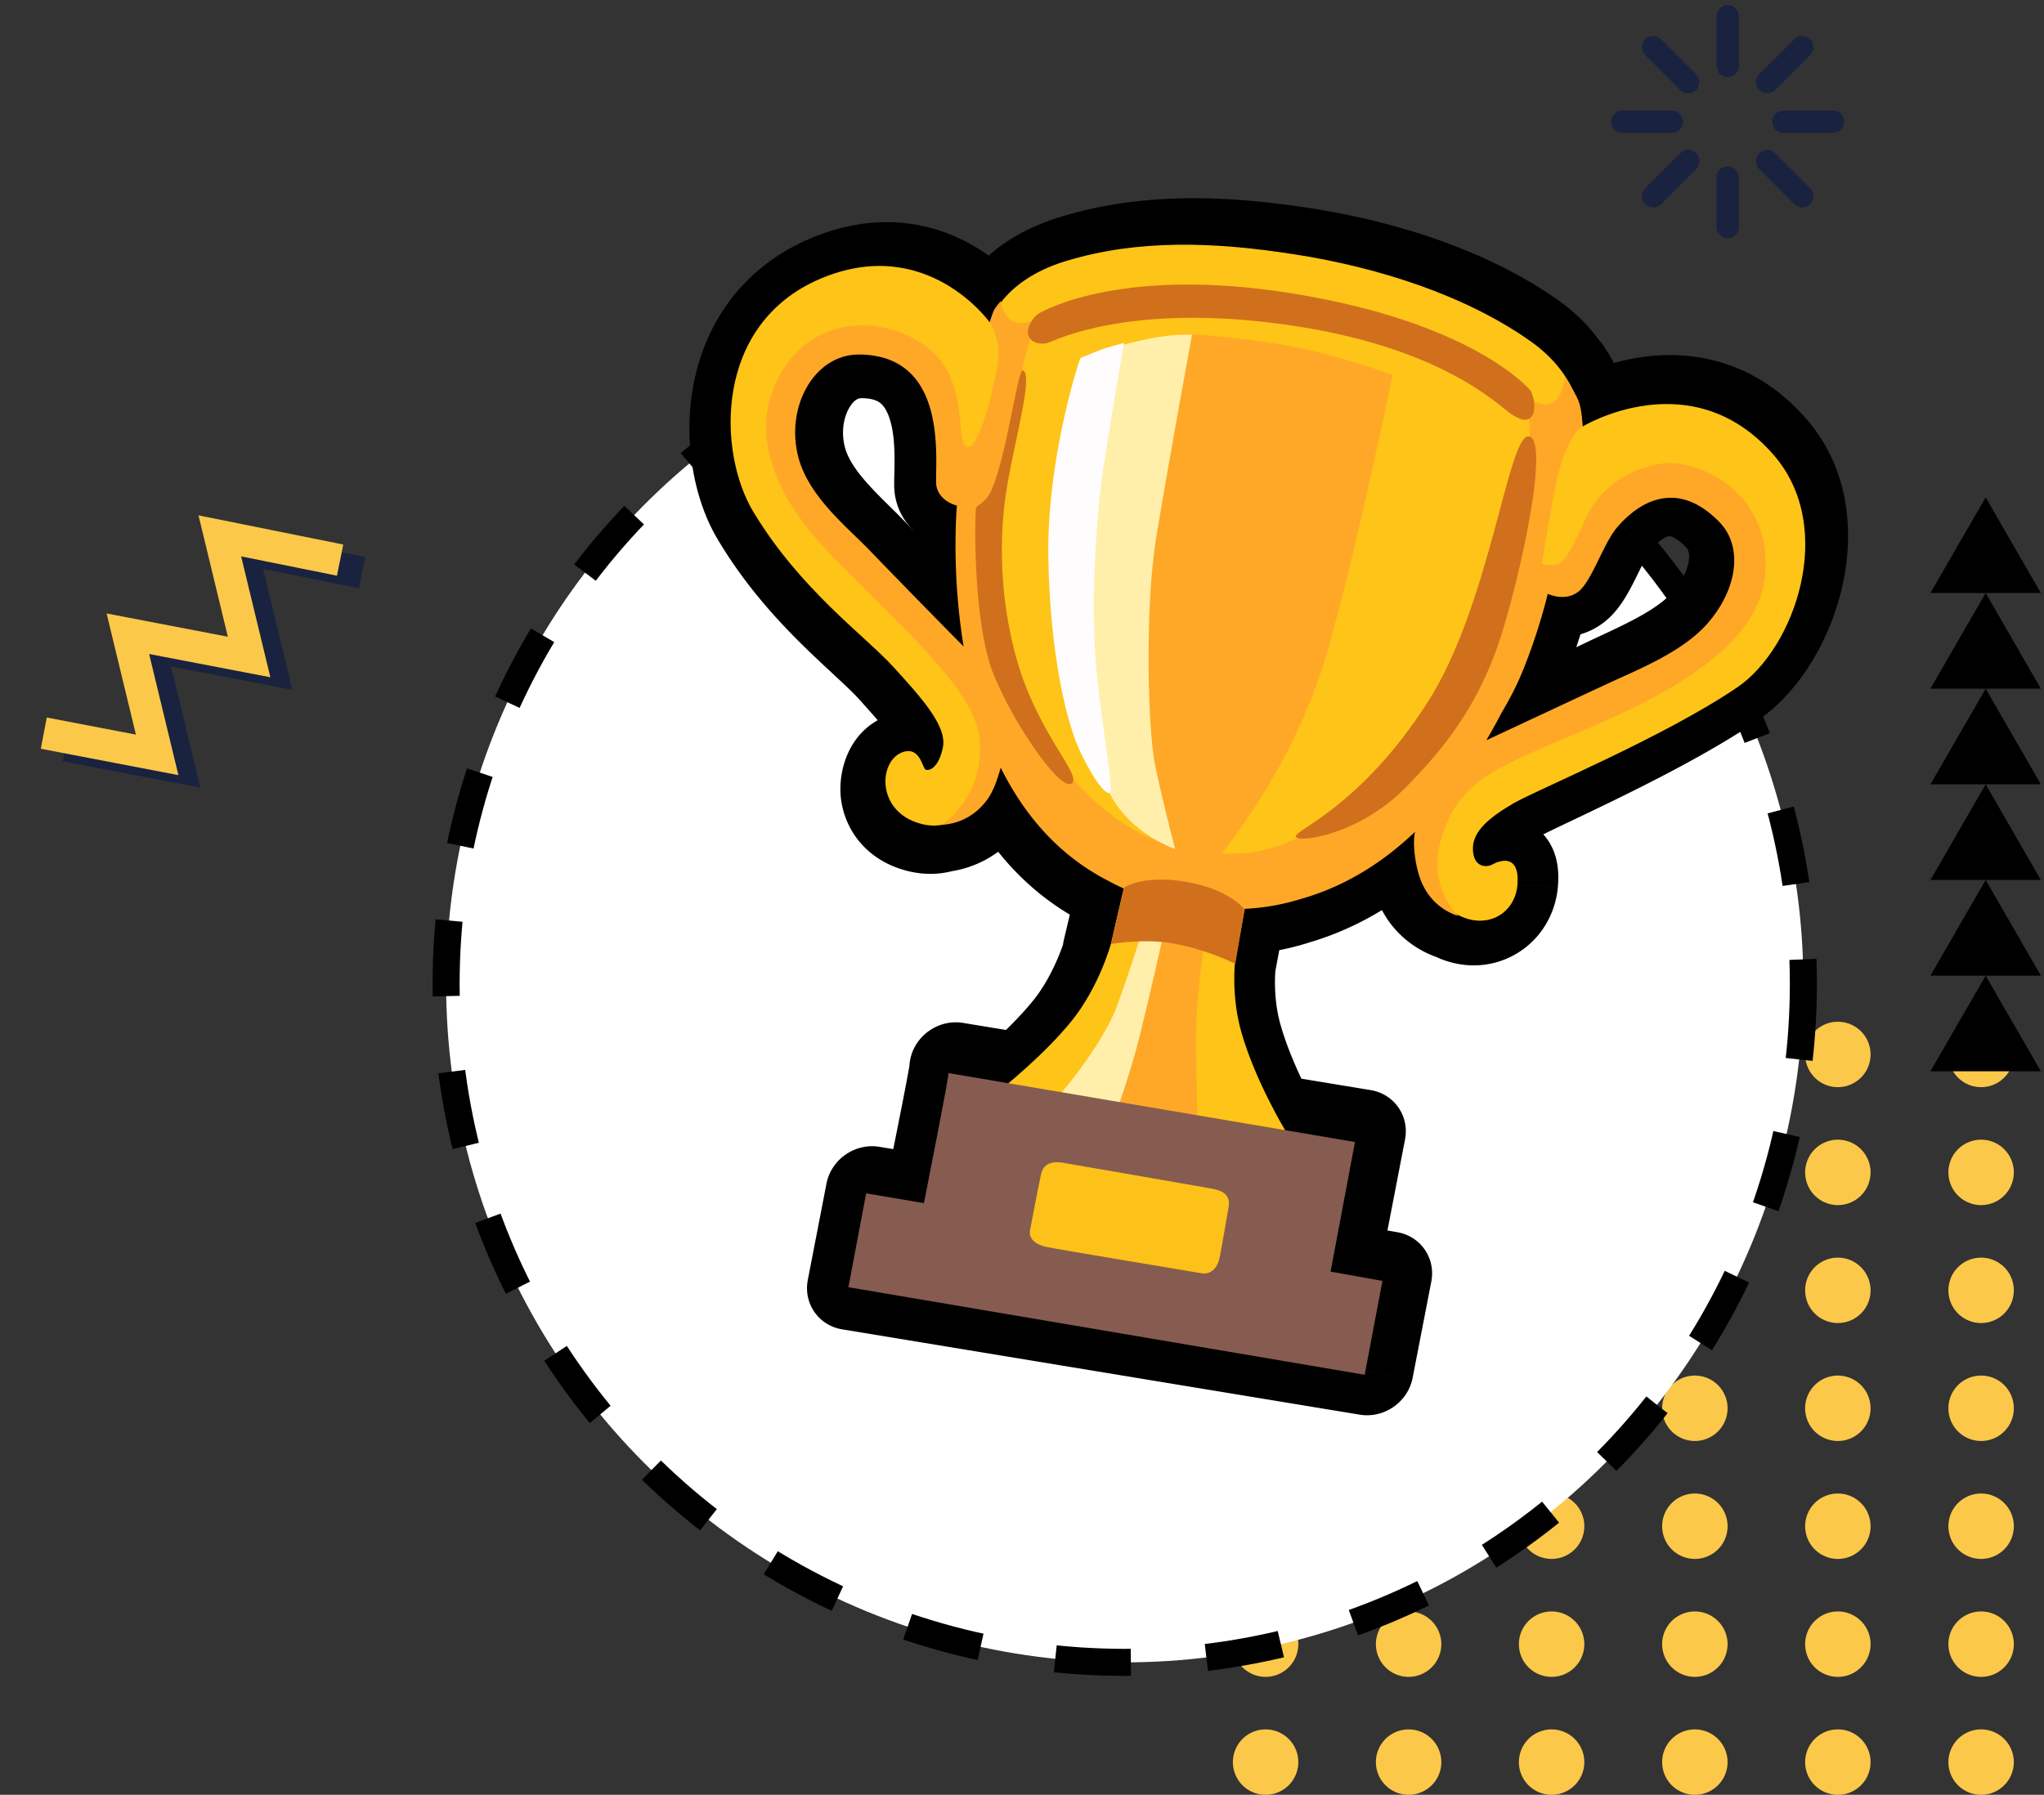 <svg width="378" height="332" fill="none" xmlns="http://www.w3.org/2000/svg"><rect width="100%" height="100%" fill="#333333" stroke="none"/><path d="M234.05 201.1a6.05 6.05 0 1 0 0-12.1 6.05 6.05 0 0 0 0 12.1ZM260.496 201.1a6.05 6.05 0 1 0 0-12.1 6.05 6.05 0 0 0 0 12.1ZM286.941 201.1a6.05 6.05 0 1 0 0-12.1 6.05 6.05 0 0 0 0 12.1ZM313.433 201.1a6.05 6.05 0 1 0 0-12.1 6.05 6.05 0 0 0 0 12.1ZM339.879 201.1a6.05 6.05 0 1 0 0-12.1 6.05 6.05 0 0 0 0 12.1ZM366.371 201.1a6.05 6.05 0 1 0 0-12.1 6.05 6.05 0 0 0 0 12.1ZM234.05 222.917a6.05 6.05 0 1 0 0-12.1 6.05 6.05 0 0 0 0 12.1ZM260.496 222.917a6.05 6.05 0 1 0 0-12.1 6.05 6.05 0 0 0 0 12.1ZM286.941 222.917a6.05 6.05 0 1 0 0-12.1 6.05 6.05 0 0 0 0 12.1ZM313.433 222.917a6.05 6.05 0 1 0 0-12.1 6.05 6.05 0 0 0 0 12.1ZM339.879 222.917a6.05 6.05 0 1 0 0-12.1 6.05 6.05 0 0 0 0 12.1ZM366.371 222.917a6.05 6.05 0 1 0 0-12.1 6.05 6.05 0 0 0 0 12.1ZM234.05 244.733a6.05 6.05 0 1 0 0-12.1 6.05 6.05 0 0 0 0 12.1ZM260.496 244.734a6.05 6.05 0 1 0 0-12.1 6.05 6.05 0 0 0 0 12.1ZM286.941 244.734a6.05 6.05 0 1 0 0-12.1 6.05 6.05 0 0 0 0 12.1ZM313.433 244.734a6.05 6.05 0 1 0 0-12.1 6.05 6.05 0 0 0 0 12.1ZM339.879 244.734a6.05 6.05 0 1 0 0-12.1 6.05 6.05 0 0 0 0 12.1ZM366.371 244.734a6.05 6.05 0 1 0 0-12.1 6.05 6.05 0 0 0 0 12.1ZM234.05 266.55a6.05 6.05 0 1 0 0-12.1 6.05 6.05 0 0 0 0 12.1ZM260.496 266.55a6.05 6.05 0 1 0 0-12.1 6.05 6.05 0 0 0 0 12.1ZM286.941 266.55a6.05 6.05 0 1 0 0-12.1 6.05 6.05 0 0 0 0 12.1ZM313.433 266.55a6.05 6.05 0 1 0 0-12.1 6.05 6.05 0 0 0 0 12.1ZM339.879 266.55a6.05 6.05 0 1 0 0-12.1 6.05 6.05 0 0 0 0 12.1ZM366.371 266.55a6.05 6.05 0 1 0 0-12.1 6.05 6.05 0 0 0 0 12.1ZM234.05 288.367a6.05 6.05 0 1 0 0-12.1 6.05 6.05 0 0 0 0 12.1ZM260.496 288.367a6.05 6.05 0 1 0 0-12.1 6.05 6.05 0 0 0 0 12.1ZM286.941 288.367a6.05 6.05 0 1 0 0-12.1 6.05 6.05 0 0 0 0 12.1ZM313.433 288.367a6.05 6.05 0 1 0 0-12.1 6.05 6.05 0 0 0 0 12.1ZM339.879 288.367a6.05 6.05 0 1 0 0-12.1 6.05 6.05 0 0 0 0 12.1ZM366.371 288.367a6.05 6.05 0 1 0 0-12.1 6.05 6.05 0 0 0 0 12.1ZM234.05 310.183a6.05 6.05 0 1 0 0-12.1 6.05 6.05 0 0 0 0 12.1ZM260.496 310.183a6.05 6.05 0 1 0 0-12.1 6.05 6.05 0 0 0 0 12.1ZM286.941 310.183a6.05 6.05 0 1 0 0-12.1 6.05 6.05 0 0 0 0 12.1ZM313.433 310.183a6.05 6.05 0 1 0 0-12.1 6.05 6.05 0 0 0 0 12.1ZM339.879 310.183a6.05 6.05 0 1 0 0-12.1 6.05 6.05 0 0 0 0 12.1ZM366.371 310.183a6.05 6.05 0 1 0 0-12.1 6.05 6.05 0 0 0 0 12.1ZM234.05 332a6.05 6.05 0 1 0 0-12.1 6.05 6.05 0 0 0 0 12.1ZM260.496 332a6.05 6.05 0 1 0 0-12.1 6.05 6.05 0 0 0 0 12.1ZM286.941 332a6.05 6.05 0 1 0 0-12.1 6.05 6.05 0 0 0 0 12.1ZM313.433 332a6.05 6.05 0 1 0 0-12.1 6.05 6.05 0 0 0 0 12.1ZM339.879 332a6.05 6.05 0 1 0 0-12.1 6.05 6.05 0 0 0 0 12.1ZM366.371 332a6.05 6.05 0 1 0 0-12.1 6.05 6.05 0 0 0 0 12.1Z" fill="#FBC84A"/><circle cx="208" cy="182" r="125.5" fill="#fff" stroke="#000" stroke-width="5" stroke-dasharray="14 14"/><path d="M309.179 22.506H300M339 22.506h-9.166M312.199 29.8l-6.48 6.494M333.293 8.719l-6.493 6.48M319.506 32.834V42M319.506 3v9.179M326.8 29.8l6.493 6.494M305.719 8.719l6.48 6.48" stroke="#19223F" stroke-width="4.131" stroke-miterlimit="10" stroke-linecap="round"/><path d="m367.219 180.468 5.099 8.847 5.099 8.847H357l5.099-8.847 5.12-8.847Z" fill="#000"/><path d="m367.219 162.775 5.099 8.846 5.099 8.847H357l5.099-8.847 5.12-8.846ZM367.219 145.081l5.099 8.847 5.099 8.847H357l5.099-8.847 5.12-8.847Z" fill="#000"/><path d="m367.219 127.387 5.099 8.847 5.099 8.847H357l5.099-8.847 5.12-8.847ZM367.219 109.694l5.099 8.846 5.099 8.847H357l5.099-8.847 5.12-8.846ZM367.219 92l5.099 8.847 5.099 8.847H357l5.099-8.847 5.12-8.847Z" fill="#000"/><path d="m12.156 137.924 20.965 4.02-5.415-22.406 22.418 4.303-5.418-22.415 22.248 4.494" stroke="#19223F" stroke-width="5.882" stroke-miterlimit="10"/><path d="m8.1 135.613 20.964 4.021-5.415-22.407 22.419 4.303-5.415-22.406 22.244 4.485" stroke="#FBC84A" stroke-width="5.882" stroke-miterlimit="10"/><mask id="a" maskUnits="userSpaceOnUse" x="93.018" y="21.149" width="259.073" height="250.329" fill="#000"><path fill="#fff" d="M93.018 21.149h259.073v250.329H93.018z"/><path fill-rule="evenodd" clip-rule="evenodd" d="M287.234 144.613h.001c9.211-4.393 23.863-11.38 33.55-18.082 10.667-7.386 18.641-29.929 7.092-43.423-15.018-17.528-35.169-5.012-35.169-5.012l-.001-.111c.08-.061.123-.088.123-.088s.033-3.093-.752-4.938c-.788-1.828-2.425-4.302-2.425-4.302l-.016.148c-1.364-2.13-3.334-4.368-6.178-6.416-11.89-8.563-28.072-13.682-43.424-15.988-14.876-2.246-28.906-2.62-42.248 1.58-6.347 2-9.941 5.139-11.916 7.64-.025-.157-.033-.25-.033-.25s-1.058 1.192-1.334 1.83c-.186.403-.441 1.157-.601 1.653-.186.434-.257.686-.257.686s-11.484-16.494-31.196-7.86c-19.699 8.653-19.2 32.532-12.695 43.59 6.159 10.47 14.12 17.862 19.953 23.279 2.194 2.038 4.087 3.796 5.47 5.333l.111.123c5.004 5.576 9.77 10.888 8.997 14.843-.779 3.985-2.648 4.589-3.257 4.261-.154-.084-.292-.421-.47-.852-.507-1.231-1.331-3.232-3.733-2.356-4.426 1.637-5.022 11.058 3.106 13.3 1.834.509 3.418.433 4.769.016 1.484-.163 5.192-.974 7.937-4.976 1.131-1.654 1.932-4.201 2.348-5.726 4.137 8.557 10.362 16.248 19.671 20.996.823.461 1.68.89 2.587 1.289l-2.486 10.494.052-.009.108-.019-.022.096s-2.237 8.086-7.455 14.545c-2.838 3.514-6.365 6.909-8.992 9.275l-12.053-1.987c.206.034-3.024 16.043-4.378 22.752v.002l-.389 1.931-10.712-1.766-3.453 17.815 95.702 15.779 3.452-17.815-9.611-1.674 4.751-24.599-16.747-2.761c-1.787-3.402-4.622-9.299-6.247-15.248-1.781-6.557-1.058-12.755-1.058-12.755l1.929-10.331a40.53 40.53 0 0 0 10.325-1.889c8.407-2.439 15.466-7.113 21.32-12.772-.429 1.506-.274 5.453.852 8.737 1.776 5.198 6.021 6.649 6.842 6.885 5.394 2.751 10.498-.488 10.944-5.819.488-5.852-3.308-4.426-4.541-3.719-1.232.708-3.623.544-3.61-2.883-.009-3.397 3.37-6.045 7.597-8.555 1.229-.73 4.092-2.095 7.87-3.897ZM160.9 101.815c-.686-.718-1.474-1.49-2.316-2.314-3.808-3.728-8.721-8.538-10.283-14.372-2.538-9.503 3-19.574 11.348-19.554 14.502.005 14.127 15.217 13.963 21.843-.032 1.297-.055 2.265.042 2.725.595 2.811 3.727 3.5 3.727 3.5s-.171 1.478-.264 4.369v.037c0 .071 0 .133-.014.206l-.001.262a115.094 115.094 0 0 0-.006 7.266l.01.211c.04 1.6.114 3.118.227 4.52.2 2.939.521 6.126 1.036 9.432-1.406-1.421-9.438-9.689-17.469-18.131Zm138.432 23.032-.005.002c-.822.382-1.622.754-2.389 1.119-4.528 2.157-10.363 4.957-15.054 7.207l-.034.017-.016.007a3183.36 3183.36 0 0 1-7.261 3.479 102.403 102.403 0 0 0 2.787-5.041c1.299-2.169 2.747-4.838 3.961-7.773 3.19-7.707 4.83-14.634 4.83-14.634s3.136 1.529 5.642-.441c1.364-1.072 2.627-3.642 3.911-6.256 1.076-2.191 2.168-4.413 3.347-5.809 4.033-4.784 11.114-9.227 18.866-1.163 4.475 4.674 3.109 12.697-2.402 19.007-4.06 4.642-10.62 7.692-16.183 10.279Z"/></mask><path fill-rule="evenodd" clip-rule="evenodd" d="M287.234 144.613h.001c9.211-4.393 23.863-11.38 33.55-18.082 10.667-7.386 18.641-29.929 7.092-43.423-15.018-17.528-35.169-5.012-35.169-5.012l-.001-.111c.08-.061.123-.088.123-.088s.033-3.093-.752-4.938c-.788-1.828-2.425-4.302-2.425-4.302l-.016.148c-1.364-2.13-3.334-4.368-6.178-6.416-11.89-8.563-28.072-13.682-43.424-15.988-14.876-2.246-28.906-2.62-42.248 1.58-6.347 2-9.941 5.139-11.916 7.64-.025-.157-.033-.25-.033-.25s-1.058 1.192-1.334 1.83c-.186.403-.441 1.157-.601 1.653-.186.434-.257.686-.257.686s-11.484-16.494-31.196-7.86c-19.699 8.653-19.2 32.532-12.695 43.59 6.159 10.47 14.12 17.862 19.953 23.279 2.194 2.038 4.087 3.796 5.47 5.333l.111.123c5.004 5.576 9.77 10.888 8.997 14.843-.779 3.985-2.648 4.589-3.257 4.261-.154-.084-.292-.421-.47-.852-.507-1.231-1.331-3.232-3.733-2.356-4.426 1.637-5.022 11.058 3.106 13.3 1.834.509 3.418.433 4.769.016 1.484-.163 5.192-.974 7.937-4.976 1.131-1.654 1.932-4.201 2.348-5.726 4.137 8.557 10.362 16.248 19.671 20.996.823.461 1.68.89 2.587 1.289l-2.486 10.494.052-.009.108-.019-.022.096s-2.237 8.086-7.455 14.545c-2.838 3.514-6.365 6.909-8.992 9.275l-12.053-1.987c.206.034-3.024 16.043-4.378 22.752v.002l-.389 1.931-10.712-1.766-3.453 17.815 95.702 15.779 3.452-17.815-9.611-1.674 4.751-24.599-16.747-2.761c-1.787-3.402-4.622-9.299-6.247-15.248-1.781-6.557-1.058-12.755-1.058-12.755l1.929-10.331a40.53 40.53 0 0 0 10.325-1.889c8.407-2.439 15.466-7.113 21.32-12.772-.429 1.506-.274 5.453.852 8.737 1.776 5.198 6.021 6.649 6.842 6.885 5.394 2.751 10.498-.488 10.944-5.819.488-5.852-3.308-4.426-4.541-3.719-1.232.708-3.623.544-3.61-2.883-.009-3.397 3.37-6.045 7.597-8.555 1.229-.73 4.092-2.095 7.87-3.897ZM160.9 101.815c-.686-.718-1.474-1.49-2.316-2.314-3.808-3.728-8.721-8.538-10.283-14.372-2.538-9.503 3-19.574 11.348-19.554 14.502.005 14.127 15.217 13.963 21.843-.032 1.297-.055 2.265.042 2.725.595 2.811 3.727 3.5 3.727 3.5s-.171 1.478-.264 4.369v.037c0 .071 0 .133-.014.206l-.001.262a115.094 115.094 0 0 0-.006 7.266l.01.211c.04 1.6.114 3.118.227 4.52.2 2.939.521 6.126 1.036 9.432-1.406-1.421-9.438-9.689-17.469-18.131Zm138.432 23.032-.005.002c-.822.382-1.622.754-2.389 1.119-4.528 2.157-10.363 4.957-15.054 7.207l-.034.017-.016.007a3183.36 3183.36 0 0 1-7.261 3.479 102.403 102.403 0 0 0 2.787-5.041c1.299-2.169 2.747-4.838 3.961-7.773 3.19-7.707 4.83-14.634 4.83-14.634s3.136 1.529 5.642-.441c1.364-1.072 2.627-3.642 3.911-6.256 1.076-2.191 2.168-4.413 3.347-5.809 4.033-4.784 11.114-9.227 18.866-1.163 4.475 4.674 3.109 12.697-2.402 19.007-4.06 4.642-10.62 7.692-16.183 10.279Z" fill="#000"/><path d="m287.235 144.613 3.096 7.35-3.096-7.35Zm-.001 0-3.096-7.349a7.502 7.502 0 0 0-.222.102l3.318 7.247Zm.001 0 3.096 7.349c.075-.032.149-.067.222-.102l-3.318-7.247Zm33.55-18.082 4.528 6.547.003-.002-4.531-6.545Zm7.092-43.423 6.385-5.366-.003-.003-6.382 5.369Zm-35.169-5.012-8.219.185c-.064 2.93 1.49 5.595 4.061 6.965 2.57 1.37 5.755 1.23 8.324-.366l-4.166-6.784Zm-.001-.111-4.879-6.29c-2.136 1.64-3.38 4.16-3.341 6.765l8.22-.475Zm.123-.088 4.075 6.84c2.538-1.533 4.116-4.24 4.146-7.113l-8.221.273Zm-.752-4.938 7.606-3.397-.015-.034-7.591 3.431Zm-2.425-4.302 6.948-4.618c-1.889-2.855-5.476-4.12-8.909-3.143-3.433.978-5.942 3.979-6.232 7.453l8.193.308Zm-.016.148-7.01 4.524c1.834 2.862 5.366 4.182 8.793 3.286 3.427-.897 5.993-3.813 6.386-7.258l-8.169-.552Zm-6.178-6.416-5.044 6.598.002.001 5.042-6.599Zm-43.424-15.988-1.595 7.994h.006l1.589-7.994Zm-42.248 1.58-2.189-7.692h-.002l2.191 7.692Zm-11.916 7.64-8.13 1.554c.485 3.151 2.835 5.64 5.986 6.339 3.152.7 6.508-.521 8.553-3.11l-6.409-4.782Zm-.033-.25 8.192-1.034c-.275-3.192-2.457-5.837-5.557-6.733-3.099-.897-6.526.126-8.724 2.603l6.089 5.163Zm-1.334 1.83 7.463 3.063.079-.176-7.542-2.888Zm-.601 1.653 7.559 2.848c.098-.23.186-.465.263-.703l-7.822-2.145Zm-.257.686-6.847 4.766c1.778 2.554 4.954 3.788 8.128 3.158 3.175-.63 5.767-3.007 6.635-6.086l-7.916-1.838Zm-31.196-7.86-3.064-7.364-.008.003 3.072 7.36Zm-12.695 43.59 7.161-4.277-7.161 4.277Zm19.953 23.279-5.781 5.995 5.781-5.995Zm5.47 5.333 6.268-5.499-.007-.008-6.261 5.507Zm.111.123-6.268 5.5 6.268-5.5Zm8.997 14.843-8.071-1.186 8.071 1.186Zm-3.257 4.261-4.236 7.108.054.029 4.182-7.137Zm-.47-.852 7.639-3.316-7.639 3.316Zm-3.733-2.356-2.555-7.568a.52.52 0 0 1-.036.013l2.591 7.555Zm3.106 13.3 2.549-7.791-.01-.003-2.539 7.794Zm4.769.016-.558-8.035a8.43 8.43 0 0 0-1.581.328l2.139 7.707Zm7.937-4.976 6.752 4.316.005-.007-6.757-4.309Zm2.348-5.726 7.454-3.731c-1.457-3.014-4.714-4.726-8.154-4.288-3.44.438-6.33 2.934-7.234 6.248l7.934 1.771Zm19.671 20.996 4.302-7.071a9.762 9.762 0 0 0-.269-.144l-4.033 7.215Zm2.587 1.289 8.002 1.502c.877-3.702-.937-7.397-4.374-8.909l-3.628 7.407Zm-2.486 10.494-8.003-1.503c-.622 2.625.102 5.326 1.935 7.217 1.832 1.89 4.536 2.726 7.225 2.234l-1.157-7.948Zm.052-.009 1.083 7.961h.001l-1.084-7.961Zm.108-.019 8.003 1.504c.616-2.602-.089-5.281-1.89-7.17-1.8-1.89-4.466-2.751-7.138-2.305l1.025 7.971Zm-.022.096 7.926 1.8a9.87 9.87 0 0 0 .076-.296l-8.002-1.504Zm-7.455 14.545 6.349 4.857-6.349-4.857Zm-8.992 9.275-1.704 7.977c2.528.417 5.161-.369 7.109-2.124l-5.405-5.853Zm-12.053-1.987 1.703-7.977c-4.441-.732-8.804 2.246-9.745 6.651-.941 4.406 1.897 8.571 6.338 9.303l1.704-7.977Zm-4.378 22.752 8.054 1.271.007-.035-8.061-1.236Zm0 .002-8.054-1.271-.007.035 8.061 1.236Zm-.389 1.931-1.704 7.977c2.15.355 4.392-.159 6.227-1.427s3.109-3.183 3.539-5.32l-8.062-1.23Zm-10.712-1.766 1.704-7.977c-2.16-.356-4.413.164-6.251 1.444-1.839 1.28-3.11 3.211-3.526 5.359l8.073 1.174Zm-3.453 17.815-8.073-1.174c-.845 4.359 1.987 8.429 6.369 9.151l1.704-7.977Zm95.702 15.779-1.704 7.977c2.159.356 4.412-.165 6.251-1.444 1.839-1.28 3.11-3.211 3.526-5.359l-8.073-1.174Zm3.452-17.815 8.074 1.174c.839-4.332-1.952-8.382-6.298-9.139l-1.776 7.965Zm-9.611-1.674-8.074-1.168c-.836 4.33 1.955 8.377 6.298 9.133l1.776-7.965Zm4.751-24.599 8.074 1.169c.842-4.358-1.99-8.424-6.37-9.146l-1.704 7.977Zm-16.747-2.761-7.339 3.959c1.124 2.138 3.196 3.616 5.635 4.018l1.704-7.977Zm-6.247-15.248-7.949 2.405.003.01 7.946-2.415Zm-1.058-12.755-8.083-1.119a7.85 7.85 0 0 0-.083.547l8.166.572Zm1.929-10.331-.077-8.075c-3.935.206-7.291 3.123-8.007 6.956l8.084 1.119Zm10.325-1.889-2.002-7.749a8.08 8.08 0 0 0-.221.068l2.223 7.681Zm21.32-12.772 7.909 1.861c1.008-3.538-.48-7.198-3.637-8.948-3.158-1.75-7.208-1.16-9.901 1.444l5.629 5.643Zm.852 8.737 7.805-2.876-.003-.008-7.802 2.884Zm6.842 6.885 4.033-7.214a7.898 7.898 0 0 0-1.412-.557l-2.621 7.771Zm10.944-5.819 8.193.31v-.003l-8.193-.307Zm-4.541-3.719-3.909-6.937 3.909 6.937Zm-3.61-2.883 8.221-.325v-.053l-8.221.378Zm7.597-8.555 4.017 6.875-4.017-6.875Zm-120.78-49.009 5.927-5.855-5.927 5.855Zm2.316 2.314 6.117-5.662-.011-.012-6.106 5.674Zm-12.599-16.686-7.958 2.373.002.006 7.956-2.379Zm11.348-19.554-.383 8.087h.018l.365-8.087Zm13.963 21.843-8.218.16 8.218-.16Zm.042 2.725 8.051-1.98-8.051 1.98Zm3.727 3.5 8.168.563c.462-3.996-2.107-7.594-6.041-8.46l-2.127 7.897Zm-.264 4.369-8.217.099a7.695 7.695 0 0 0-.004.263l8.221-.362Zm0 .037-8.221.362v.014l8.221-.376Zm-.014.206-8.071-1.187a8.1 8.1 0 0 0-.15 1.519l8.221-.332Zm-.001.262 8.217-.094c.002-.08.004-.159.004-.238l-8.221.332Zm-.006 7.266-8.217.597.004.101 8.213-.698Zm.01.211 8.218-.558-.005-.14-8.213.698Zm.227 4.52 8.203-.893-.007-.099-8.196.992Zm1.036 9.432-6.013 5.77c2.459 2.485 6.349 3.031 9.594 1.347 3.245-1.684 5.089-5.205 4.546-8.685l-8.127 1.568Zm120.963 4.901 3.215 7.295a8.62 8.62 0 0 0 1.314-.75l-4.529-6.545Zm0 0-3.241-7.284c-.45.209-.881.456-1.289.738l4.53 6.546Zm-.005.002-3.216-7.296-.025.012 3.241 7.284Zm-2.389 1.119 3.314 7.25.002-.001-3.316-7.249Zm-15.054 7.207-3.336-7.239-.005.003 3.341 7.236Zm-.034.017-3.342-7.237-.005.003 3.347 7.234Zm-.016.007 3.337 7.239.01-.005-3.347-7.234Zm-7.261 3.479-7.053-3.845c-1.838 3.097-1.479 6.922.889 9.456 2.367 2.535 6.199 3.198 9.475 1.64l-3.311-7.251Zm2.787-5.041-7.035-3.875a8.21 8.21 0 0 0-.251.45l7.286 3.425Zm3.961-7.773-7.595-2.763-.002.004 7.597 2.759Zm4.83-14.634 3.908-7.277c-2.252-1.098-4.942-1.078-7.277.054-2.335 1.132-4.048 3.247-4.634 5.721l8.003 1.502Zm5.642-.441 4.957 6.23-4.957-6.23Zm3.911-6.256 7.372 3.255-7.372-3.255Zm3.347-5.809 6.228 5.003.005-.006-6.233-4.997Zm18.866-1.163 6.1-5.68a.098.098 0 0 1-.01-.01l-6.09 5.69Zm-2.402 19.007 6.131 5.117.005-.006-6.136-5.111Zm-31.377 22.695v.001l6.192 14.699h.001l-6.193-14.7Zm.001 0h-.001l6.193 14.7v-.001l-6.192-14.699Zm32.119-17.278c-8.99 6.218-22.935 12.894-32.342 17.38l6.637 14.495c9.016-4.299 24.375-11.598 34.76-18.782l-9.055-13.093Zm5.234-31.512c3.735 4.364 4.659 10.602 3.153 17.199-1.552 6.795-5.284 12.164-8.391 14.315l9.062 13.089c7.56-5.235 13.149-14.831 15.363-24.527 2.26-9.896 1.398-21.676-6.417-30.807l-12.77 10.731Zm-28.784-10.377c4.166 6.784 4.163 6.786 4.159 6.788a.134.134 0 0 1-.006.004l-.011.007a.85.85 0 0 1-.033.02 12.153 12.153 0 0 1 .438-.243 23.36 23.36 0 0 1 1.802-.852c1.625-.688 3.86-1.44 6.372-1.78 4.706-.64 10.597.054 16.066 6.436l12.764-10.737c-9.55-11.145-21.243-12.958-30.367-11.72-4.403.597-8.144 1.878-10.767 2.99-1.325.56-2.4 1.093-3.175 1.504a30.087 30.087 0 0 0-1.235.694l-.103.062a2.34 2.34 0 0 1-.039.024l-.017.01-.008.005c-.003.002-.007.005 4.16 6.788Zm-8.221.364v-.065l.001-.05v-.047l.001-.009v-.007l8.219-.186 8.219-.185V77.874l.001-.041.001-.093c0-.067 0-.144-.002-.231l-16.44.95Zm8.343-.563c-4.074-6.84-4.075-6.839-4.076-6.838h-.002l-.003.002-.006.004a11.056 11.056 0 0 0-.915.63l9.759 12.58a7.15 7.15 0 0 1-.581.4l-.05.031-.025.016-.013.007-.006.004-.003.002-.002.001c-.001 0-.002.001-4.077-6.839Zm-8.357-1.541c-.1-.234.012-.006.086.825.028.31.041.59.047.79.003.097.003.168.004.205v.027-.03c0-.001 0-.002 8.22-.276 8.221-.273 8.221-.274 8.221-.275v-.276a28.18 28.18 0 0 0-.113-2.287c-.106-1.177-.371-3.418-1.254-5.496l-15.211 6.793Zm5.18-7.7-6.949 4.619-.001-.001v-.001l-.001-.002h-.001l.006.008.035.055.157.243c.138.217.33.525.542.878.469.781.861 1.504 1.047 1.935l15.181-6.862c-.602-1.396-1.423-2.825-1.97-3.738a56.21 56.21 0 0 0-.992-1.59l-.071-.109-.022-.033-.008-.012a.053.053 0 0 0-.003-.004l-.001-.002c-.001-.001-.001-.002-6.949 4.617Zm8.153.701.026-.238.008-.088.003-.036.001-.016.001-.007v-.004l.001-.002-8.193-.31-8.193-.307v-.007l.001-.006.001-.012.002-.021.002-.031.002-.019 16.338 1.104Zm-19.389-.369c2.031 1.463 3.344 2.989 4.21 4.34l14.021-9.046c-1.863-2.907-4.49-5.86-8.147-8.492l-10.084 13.198Zm-39.971-14.592c14.614 2.195 29.441 7.009 39.969 14.591l10.088-13.196c-13.253-9.544-30.789-14.969-46.88-17.386l-3.177 15.99Zm-38.47 1.277c11.545-3.634 24.104-3.446 38.464-1.278l3.189-15.989c-15.391-2.323-30.891-2.883-46.031 1.883l4.378 15.384Zm-7.696 4.73c.92-1.166 3.053-3.266 7.699-4.73l-4.383-15.383c-8.048 2.536-13.105 6.713-16.135 10.55l12.819 9.563Zm-6.442-5.033-8.191 1.034v.007l.001.007.001.015.003.032.007.071.019.175c.015.128.036.285.063.464L194 54.069l.013.094.008.076.004.046.003.025.001.014v.006l.001.004v.002l-8.192 1.034Zm6.208 4.718a6.221 6.221 0 0 1-.345.683c-.065.11-.11.176-.118.188-.013.018.015-.023.094-.122a9.7 9.7 0 0 1 .201-.246l.058-.066.005-.007-.004.005-.004.005-.002.003-.002.001-.001.001-6.09-5.163a5673.72 5673.72 0 0 0-6.09-5.162h-.001l-.001.003a.143.143 0 0 0-.013.014l-.022.025-.062.07a23.906 23.906 0 0 0-.776.936c-.224.282-1.267 1.569-1.911 3.056l15.084 5.776Zm-.321.91a24.512 24.512 0 0 1 .293-.847c.02-.053.002-.001-.051.113l-14.926-6.128c-.432.938-.834 2.183-.961 2.573l15.645 4.29Zm-8.079-1.458c7.916 1.838 7.916 1.839 7.915 1.84v.001l-.001.004-.002.007-.004.014-.008.027-.014.05-.026.085a3.99 3.99 0 0 1-.038.113c-.018.051-.021.056-.006.021l-15.118-5.697a16.468 16.468 0 0 0-.529 1.414l-.047.154-.02.068-.009.031-.004.015-.002.007-.001.004-.001.002s0 .002 7.915 1.84Zm-28.132-.496c6.951-3.045 11.996-1.671 15.571.369a20.638 20.638 0 0 1 4.424 3.431c.505.515.873.945 1.095 1.218a8.73 8.73 0 0 1 .235.302l-.012-.018a.132.132 0 0 1-.012-.017l-.008-.01a.029.029 0 0 0-.004-.006c-.002-.004-.004-.007 6.843-4.773 6.848-4.767 6.846-4.77 6.844-4.773l-.005-.008-.011-.015-.025-.035a3.446 3.446 0 0 0-.062-.088l-.181-.245a25.432 25.432 0 0 0-.581-.742 32.633 32.633 0 0 0-2.046-2.283 35.968 35.968 0 0 0-7.783-6.02c-7.096-4.048-17.649-6.604-30.41-1.015l6.128 14.728Zm-8.598 31.948c-2.273-3.864-3.75-10.694-2.548-17.346 1.141-6.311 4.483-11.676 11.154-14.606l-6.144-14.72c-13.028 5.722-19.286 16.624-21.194 27.18-1.847 10.215.178 20.855 4.41 28.048l14.322-8.556Zm18.573 21.563c-5.847-5.43-13.038-12.155-18.573-21.563l-14.322 8.556c6.784 11.532 15.514 19.591 21.333 24.996l11.562-11.989Zm5.95 5.82c-1.663-1.848-3.847-3.867-5.95-5.82l-11.562 11.989c2.286 2.122 3.888 3.619 4.991 4.845l12.521-11.014Zm.117.131-.11-.123-12.535 10.998.11.124 12.535-10.999Zm10.8 21.529c1.061-5.425-1.74-10.11-3.515-12.71-2.064-3.021-4.886-6.146-7.285-8.819l-12.535 10.999c2.605 2.902 4.668 5.222 6.045 7.239.67.981.975 1.606 1.091 1.925.12.328-.119-.105.058-1.007l16.141 2.373Zm-15.509 10.211c4.703 2.526 9.287-.024 11.319-1.952 2.386-2.265 3.608-5.282 4.19-8.259l-16.141-2.373c-.197 1.007-.298.284.807-.765.567-.538 1.505-1.197 2.841-1.554a7.338 7.338 0 0 1 5.348.63l-8.364 14.273Zm-3.927-4.673c.046.112.256.637.507 1.128.135.263.393.742.786 1.269a8.036 8.036 0 0 0 2.58 2.247l8.472-14.215a7.306 7.306 0 0 1 2.353 2.031c.318.427.502.778.56.892.1.194.151.335.02.016l-15.278 6.632Zm6.462 1.895c-.572.209-1.653.454-2.99.189a5.735 5.735 0 0 1-2.851-1.451c-.506-.483-.725-.898-.75-.944-.024-.045-.015-.038.129.311l15.278-6.632c-.131-.317-.998-2.72-2.933-4.57a9.903 9.903 0 0 0-4.954-2.575c-2.183-.432-4.267-.11-6.04.537l5.111 15.135Zm3.089-2.061a1.955 1.955 0 0 1-.535-.216.49.49 0 0 1-.086-.067v.001c.001.001 0 .001 0 0a.094.094 0 0 1-.006-.023c-.007-.069.039.072-.137.438-.175.365-.813 1.369-2.289 1.915l-5.183-15.109c-7.392 2.734-9.268 10.393-8.737 15.2.641 5.805 4.574 11.429 11.894 13.449l5.079-15.588Zm.091.103a.947.947 0 0 1 .219-.04c.012 0-.004.001-.049-.005a2.06 2.06 0 0 1-.251-.055l-5.099 15.582c3.26.904 6.474.852 9.457-.067l-4.277-15.415Zm3.325-1.586c-.46.67-.88.932-1.136 1.059a2.283 2.283 0 0 1-.415.158 1.544 1.544 0 0 1-.193.041l1.116 16.071c2.878-.317 9.435-1.849 14.131-8.696l-13.503-8.633Zm1.165-3.18a23.034 23.034 0 0 1-.655 2.047c-.131.342-.253.627-.361.849-.113.233-.171.316-.154.291l13.513 8.619c2.026-2.96 3.118-6.768 3.526-8.264l-15.869-3.542Zm31.638 15.552c-7.433-3.79-12.632-10.028-16.25-17.512l-14.907 7.462c4.655 9.63 11.906 18.775 23.091 24.479l8.066-14.429Zm2.182 1.097a22.28 22.28 0 0 1-1.913-.953l-8.604 14.141a37.662 37.662 0 0 0 3.261 1.625l7.256-14.813Zm1.888 19.404 2.486-10.495-16.005-3.005-2.486 10.494 16.005 3.006Zm-9.032-9.474-.078.014-.029.005-.011.002-.005.001-.003.001h-.002l1.158 7.948 1.157 7.948h-.002l-.002.001-.004.001-.007.001-.008.001h.001l-2.165-15.923Zm.165-.028-.166.028 2.167 15.923.05-.008-2.051-15.943Zm9.005 9.571.023-.096-16.005-3.007-.023.096 16.005 3.007Zm-9.108 17.898c3.282-4.064 5.509-8.469 6.89-11.695a56.565 56.565 0 0 0 1.572-4.092 45.427 45.427 0 0 0 .515-1.621 6.905 6.905 0 0 0 .046-.163l.005-.017.002-.007.001-.004c0-.001.001-.003-7.925-1.803s-7.926-1.801-7.926-1.803l.001-.002.002-.005.002-.008.002-.008-.005.018-.048.159c-.048.159-.13.42-.247.763-.234.69-.601 1.697-1.107 2.88-1.041 2.431-2.542 5.298-4.478 7.694l12.698 9.714Zm-9.936 10.271c2.764-2.49 6.679-6.239 9.936-10.271l-12.698-9.714c-2.419 2.995-5.559 6.037-8.048 8.279l10.81 11.706Zm-19.162.137 12.053 1.987 3.408-15.954-12.053-1.987-3.408 15.954Zm5.387 16.011c.677-3.351 1.827-9.052 2.783-13.922.476-2.43.911-4.685 1.216-6.348.15-.82.28-1.558.368-2.118.04-.258.092-.601.127-.934.013-.125.052-.497.053-.944a8.003 8.003 0 0 0-.139-1.526 7.681 7.681 0 0 0-.792-2.232 7.727 7.727 0 0 0-5.596-3.941l-3.406 15.954a7.718 7.718 0 0 1-5.588-3.933 7.633 7.633 0 0 1-.786-2.213c-.14-.738-.135-1.326-.134-1.454.001-.384.033-.664.034-.668.009-.091.011-.08-.02.116-.055.348-.154.919-.298 1.709a534.379 534.379 0 0 1-1.179 6.146 2762.587 2762.587 0 0 1-2.765 13.837l16.122 2.471Zm-.007.036v-.001l-16.108-2.541v.001l16.108 2.541Zm-.381 1.891.388-1.926-16.122-2.471-.39 1.937 16.124 2.46Zm-20.478 4.981 10.712 1.766 3.408-15.954-10.712-1.766-3.408 15.954Zm6.324 11.012 3.453-17.815-16.146-2.348-3.453 17.815 16.146 2.348Zm89.333 6.627-95.702-15.778-3.408 15.954 95.702 15.779 3.408-15.955Zm-6.325-11.011-3.453 17.815 16.147 2.348 3.453-17.815-16.147-2.348Zm-3.314 7.465 9.611 1.674 3.552-15.93-9.611-1.673-3.552 15.929Zm-1.547-33.732-4.751 24.599 16.149 2.337 4.75-24.599-16.148-2.337Zm-10.377 6.384 16.747 2.761 3.408-15.954-16.747-2.761-3.408 15.954Zm-12.489-20.81c1.842 6.747 4.976 13.217 6.854 16.792l14.678-7.917c-1.697-3.231-4.233-8.554-5.64-13.706l-15.892 4.831Zm6.888-15.17c-8.166-.572-8.166-.57-8.167-.568v.003l-.001.007a.088.088 0 0 1-.002.016l-.004.04a5.908 5.908 0 0 1-.012.106c-.008.083-.019.19-.03.32a33.79 33.79 0 0 0-.076 1.037c-.05.856-.091 2.04-.066 3.454.049 2.79.358 6.662 1.467 10.745l15.898-4.811c-.672-2.473-.892-4.978-.926-6.926-.017-.956.011-1.732.041-2.243.015-.254.03-.44.04-.546l.009-.096c0-.006 0-.006 0 0l-.002.012-.001.01v.005a.01.01 0 0 1-.001.003c0 .002 0 .003-8.167-.568Zm-6.155-11.45-1.928 10.331 16.167 2.238 1.928-10.332-16.167-2.237Zm16.186-8.451a32.042 32.042 0 0 1-8.179 1.495l.153 16.15a49.027 49.027 0 0 0 12.472-2.283l-4.446-15.362Zm17.914-10.734c-5.064 4.894-10.921 8.701-17.693 10.666l4.004 15.497c10.042-2.913 18.303-8.453 24.947-14.876l-11.258-11.287Zm14.283 11.496c-.313-.913-.53-2.062-.615-3.132a9.91 9.91 0 0 1-.032-1.184c.015-.352.044-.173-.098.324l-15.818-3.721c-.622 2.182-.59 4.704-.444 6.543.166 2.101.59 4.567 1.403 6.938l15.604-5.768Zm1.661 1.998c.211.061-.102-.006-.513-.315-.347-.261-.822-.729-1.145-1.675l-15.61 5.751c2.957 8.656 10.135 11.238 12.026 11.781l5.242-15.542Zm.13 1.643c-.011.126-.03.056.083-.127.114-.185.325-.415.642-.594a1.72 1.72 0 0 1 .808-.237c.176 0 .092.047-.251-.128l-8.066 14.429c4.786 2.44 10.396 2.594 15.212-.124 4.74-2.675 7.53-7.483 7.958-12.6l-16.386-.619Zm7.561 3.528c-.19.109-.411.218-.75.31-.265.072-1.343.342-2.778-.053-1.805-.497-3.11-1.75-3.707-3.072-.449-.994-.261-1.488-.326-.71l16.386.613c.179-2.148.075-4.659-.987-7.009-1.21-2.678-3.45-4.629-6.297-5.412-2.477-.682-4.704-.289-6.013.067a14.38 14.38 0 0 0-3.346 1.391l7.818 13.875Zm-15.739-9.497c-.014 3.55 1.336 7.755 5.536 9.888 3.65 1.854 7.589 1.111 10.203-.391l-7.818-13.875c1.383-.794 3.509-1.266 5.659-.174 2.7 1.372 2.862 3.78 2.861 3.903l-16.441.649Zm11.799-15.753c-2.261 1.343-4.971 3.101-7.166 5.342-2.275 2.322-4.646 5.846-4.633 10.464l16.441-.755c.003 1.222-.683 1.724-.214 1.245.232-.237.631-.586 1.272-1.046.634-.455 1.405-.95 2.335-1.501l-8.035-13.749Zm8.57-4.27c-3.516 1.676-6.898 3.278-8.57 4.27l8.035 13.749c.787-.468 3.13-1.597 7.171-3.524l-6.636-14.495Zm-131.258-32.009a93.55 93.55 0 0 1 2.136 2.132l12.212-11.348c-.791-.828-1.677-1.694-2.495-2.495l-11.853 11.711Zm-12.313-17.849c2.201 8.222 8.86 14.469 12.313 17.849l11.853-11.711c-4.164-4.077-7.332-7.449-8.255-10.895l-15.911 4.757Zm19.686-30.019c-7.963-.02-14.012 4.868-17.267 10.578-3.226 5.66-4.207 12.746-2.421 19.435l15.915-4.746c-.751-2.814-.232-5.514.764-7.26.966-1.697 1.86-1.835 2.244-1.834l.765-16.173Zm21.8 29.768c.076-3.1.331-10.051-1.953-16.28-1.197-3.263-3.223-6.738-6.686-9.385-3.545-2.71-8.007-4.101-13.178-4.103l-.73 16.173c2.08 0 3.009.513 3.467.863.54.414 1.129 1.157 1.631 2.525 1.113 3.035 1.099 7.002 1.012 10.528l16.437-.32Zm-.126.905c.049.232.073.41.085.506.012.1.016.168.017.188.002.033-.001-.006-.002-.156 0-.143.001-.33.006-.583l.02-.86-16.437.32c-.015.609-.033 1.307-.03 1.912.002.432.005 1.531.239 2.635l16.102-3.962Zm-4.324 5.48c2.127-7.895 2.13-7.894 2.133-7.894l.006.002.013.002.023.006.046.01.082.02.132.035c.074.02.131.039.175.055.075.026.175.067.304.146.219.134 1.121.774 1.41 2.138l-16.102 3.962c.884 4.176 3.65 6.565 5.584 7.746a14.117 14.117 0 0 0 3.488 1.523 11.312 11.312 0 0 0 .468.12l.059.014.027.006.013.003.007.001c.003.001.006.002 2.132-7.894Zm7.952 4.271c.043-1.332.104-2.313.15-2.933a34.398 34.398 0 0 1 .069-.797l-.001.007-.001.007v.004l-.001.003c0 .002 0 .002-8.168-.561l-8.167-.562-.001.001v.003l-.001.006-.001.013-.004.033-.01.093-.029.288c-.022.238-.051.568-.083.989a88.888 88.888 0 0 0-.185 3.603l16.433-.197Zm.005-.226-.001-.037-16.441.724v.037l16.442-.724Zm-.164 1.754a8.877 8.877 0 0 0 .163-1.768l-16.441.752c0 .136-.022-.546.136-1.357l16.142 2.373Zm.149-1.256.001-.263-16.442.665-.001.263 16.442-.665Zm-.009 7.001c-.081-2.645-.055-4.94.005-6.764l-16.433.19c-.07 2.113-.099 4.746-.007 7.768l16.435-1.194Zm.005.11-.009-.212-16.427 1.397.009.211 16.427-1.396Zm.21 4.226a74.135 74.135 0 0 1-.205-4.086l-16.437 1.117c.044 1.71.124 3.376.251 4.953l16.391-1.984Zm.967 8.856a101.996 101.996 0 0 1-.96-8.757l-16.405 1.786c.212 3.119.554 6.536 1.111 10.107l16.254-3.136Zm-31.713-10.901c8.049 8.461 16.118 16.768 17.573 18.239l12.026-11.539c-1.357-1.372-9.351-9.6-17.365-18.025l-12.234 11.325Zm149.078 23.915-9.059-13.091 9.059 13.091Zm-1.318.752.004-.002-6.431-14.591-.005.002 6.432 14.591Zm-2.289 1.073c.723-.345 1.485-.699 2.314-1.084l-6.482-14.568c-.815.379-1.653.768-2.464 1.155l6.632 14.497Zm-15.033 7.197c4.694-2.252 10.517-5.046 15.031-7.196l-6.628-14.499c-4.542 2.163-10.389 4.969-15.076 7.217l6.673 14.478Zm-.029.014.034-.017-6.683-14.472-.035.016 6.684 14.473Zm-.011.005.016-.008-6.694-14.467-.016.008 6.694 14.467Zm-7.297 3.496c1.337-.636 4.048-1.937 7.287-3.491l-6.674-14.477c-3.257 1.562-5.931 2.846-7.235 3.466l6.622 14.502Zm-7.81-15.717a93.536 93.536 0 0 1-2.554 4.621l14.106 7.689a109.969 109.969 0 0 0 3.02-5.46l-14.572-6.85Zm3.65-7.107c-1.008 2.438-2.241 4.724-3.399 6.657l14.07 7.749c1.441-2.403 3.103-5.456 4.522-8.888l-15.193-5.518Zm12.427-11.875a2912.635 2912.635 0 0 1-8.002-1.504v-.003l.001-.002-.001.003a100.791 100.791 0 0 1-4.423 13.377l15.19 5.525c1.732-4.185 3.03-8.122 3.893-10.998a110.129 110.129 0 0 0 1.244-4.485l.07-.284.02-.084a.185.185 0 0 0 .006-.026l.003-.01.001-.004v-.002l-8.002-1.503Zm.685-6.671c1.203-.946 2.389-.858 2.576-.835.124.016.197.038.242.054a4.012 4.012 0 0 1 .249.101l.072.034.041.019.021.01.011.006.006.003c.003.001.005.002-3.903 7.279-3.909 7.276-3.906 7.278-3.903 7.279l.006.003a2360222925.606 2360222925.606 0 0 0 .037.018l.054.025.125.059a14.365 14.365 0 0 0 1.236.484c.711.241 1.725.523 2.946.674 2.382.295 6.389.163 10.098-2.753l-9.914-12.46Zm1.495-3.28c-.678 1.379-1.172 2.376-1.63 3.156-.217.37-.348.557-.397.621-.067.088.1-.158.532-.497l9.914 12.46c2.043-1.606 3.373-3.726 4.105-4.976.836-1.426 1.615-3.021 2.221-4.255l-14.745-6.51Zm4.492-7.558c-2.018 2.39-3.597 5.737-4.492 7.557l14.745 6.51c.558-1.136 1.009-2.049 1.447-2.841a15 15 0 0 1 .531-.899c.071-.109.127-.189.168-.246.042-.057.061-.079.057-.075l-12.456-10.006Zm31.184-1.85c-5.297-5.51-11.685-7.88-18.34-6.442-5.933 1.282-10.272 5.241-12.849 8.298l12.466 9.994c1.457-1.728 2.674-2.382 3.228-2.501.142-.031.318-.054.674.072.422.15 1.336.603 2.641 1.96l12.18-11.381Zm-2.356 29.808c6.827-7.819 10.927-20.857 2.366-29.798l-12.2 11.361c.317.331.704.993.5 2.459-.216 1.546-1.098 3.649-2.937 5.756l12.271 10.222Zm-19.078 12.452c5.114-2.378 13.563-6.147 19.073-12.446l-12.261-10.234c-2.612 2.986-7.282 5.317-13.294 8.112l6.482 14.568Z" fill="#000" mask="url(#a)"/><g clip-path="url(#b)"><path d="M279.93 148.579c4.218-2.453 27.743-12.193 41.365-21.448 10.635-7.234 18.427-29.512 6.709-42.98-15.237-17.492-35.343-5.25-35.343-5.25s.11-8.83-9.43-15.643c-12.013-8.583-28.302-13.787-43.731-16.197-14.95-2.346-29.034-2.83-42.385 1.225-11.952 3.634-14.083 11.341-14.083 11.341s-11.681-16.44-31.383-8.042c-19.689 8.417-18.964 32.087-12.331 43.1 8.641 14.348 20.652 22.947 25.783 28.562 5.115 5.612 10.025 10.964 9.281 14.907-.744 3.942-2.614 4.526-3.228 4.196-.598-.326-1.004-4.36-4.248-3.214-4.427 1.587-4.937 10.92 3.241 13.207 7.919 2.227 11.11-6.253 11.11-6.253l2.891-8.323 11.483 11.662 12.223 14.731-2.409 10.43s-2.169 7.995-7.344 14.354c-5.176 6.36-12.692 12.305-12.692 12.305l-1.394 6.309 54.156 7.836-.549-6.413s-5.473-8.997-8.07-18.095c-1.849-6.512-1.181-12.649-1.181-12.649l2.713-15.089 31.292-12.802s2.544 2.924 1.953 3.724c-.591.801-2.378 9.726 3.716 14.188 6.017 4.415 12.146 1.16 12.584-4.652.434-5.796-3.362-4.415-4.592-3.723-1.23.692-3.632.51-3.65-2.887-.042-3.366 3.324-5.964 7.543-8.417ZM148.045 94.243l-2.64-21.052 9.713-9.07 9.178-1.127s9.498 10.355 9.761 11.11c.264.754 4.294 15.965 4.294 15.965l2.648 34.178-32.954-30.004Zm121.023 47.628c.261-.666 14.887-33.61 14.887-33.61.076-.403 6.329-2.164 6.433-2.718.105-.554 13.808-16.15 13.808-16.15l17.244 3.635.277 18.245-11.449 13.156c.013.02-41.458 18.091-41.2 17.442Z" fill="#FEC417"/><path d="M326.392 106.752c1.673-15.853-12.733-22.159-19.372-20.947-6.64 1.21-11.473 4.771-13.991 10.578-2.036 4.693-3.765 7.759-5.138 8.045-1.511.298-2.765-.14-2.765-.14s1.766-10.609 2.636-14.86c1.824-8.763 4.87-10.566 4.87-10.566s.004-3.064-.8-4.897c-.808-1.817-2.474-4.281-2.474-4.281s-.323 4.308-2.575 4.948c-2.252.64-4.202-1.215-4.202-1.215l.405 9.142s-11.616 43.255-12.111 44.175c-.495.92-17.28 21.102-17.28 21.102s-8.65 5.77-12.449 6.805c-3.814 1.032-7.632 4.765-21.182 2.622-13.555-2.126-23.114-15.019-23.114-15.019l-9.467-13.38-3.699-27.362 3.704-26.607 2.352-9.505 1.134-3.946-.223-2.133s-1.33.952-3.303.115c-1.974-.837-2.254-3.742-2.254-3.742s-1.05 1.173-1.321 1.802c-.288.627-.737 2.109-.737 2.109s1.776 2.777 1.606 6.28c-.171 3.504-3.487 17.572-5.8 16.833-2.333-.724.699-12.486-7.503-18.587-7.104-5.292-19.048-6.089-25.709 3.032-6.645 9.123-5.368 21.442 7.535 34.903 12.903 13.461 27.103 25.341 27.974 34.527 1.049 10.93-6.955 15.962-6.955 15.962s5.099.138 8.571-4.901c1.119-1.628 1.899-4.145 2.302-5.652 4.229 8.509 10.546 16.177 19.929 20.955 3.52 1.965 7.638 3.356 13.539 4.357.852.145 1.694.253 2.537.361 6.948.919 13.098.595 19.367-1.337 8.41-2.348 15.448-6.92 21.267-12.478-.416 1.488-.224 5.399.936 8.661 2.031 5.729 7.069 6.913 7.069 6.913s-6.201-5.416-2.869-15.274c3.333-9.858 10.534-12.342 21.631-17.177 11.132-4.847 36.239-14.37 37.929-30.221Zm-165.879-5.267c-3.837-3.958-10.815-9.557-12.795-16.629-2.634-9.433 2.826-19.363 11.2-19.276 17.395.146 13.656 21.657 14.28 24.447.623 2.79 3.771 3.497 3.771 3.497s-.157 1.462-.224 4.325c.001.087.004.157-.012.24l.002.26c-.046 1.949-.05 4.39.063 7.197l.011.209c.056 1.586.144 3.09.271 4.479a107.9 107.9 0 0 0 1.127 9.351c-1.424-1.419-9.558-9.673-17.694-18.1Zm155.22 13.882c-4.627 5.241-12.577 8.377-18.529 11.142-7.676 3.563-19.109 8.93-22.335 10.426a97.93 97.93 0 0 0 2.749-4.971c1.283-2.137 2.71-4.769 3.9-7.666 3.128-7.608 4.708-14.456 4.708-14.456s3.16 1.54 5.656-.391c2.496-1.931 4.603-8.881 7.167-11.891 4.001-4.707 11.063-9.05 18.914-1 4.533 4.666 3.238 12.601-2.23 18.807Zm-102.117 56.524 9.283 1.454s-1.708 10.393-1.706 18.358c-.002 7.982.327 16.903.327 16.903s-20.088 3.275-18.656-3.684c1.432-6.96 6.801-20.075 6.801-20.075s4.761-15.901 3.951-12.956Z" fill="#FFA828"/><path d="M218.386 61.678s10.535.558 20.095 2.335c9.56 1.778 19.063 5.381 19.063 5.381s-6.775 32.753-12.01 50.894c-5.218 18.144-14.643 30.795-17.201 34.395-2.469 3.495-4.131 5.308-4.131 5.308l-9.035-2.676-9.78-35.561 12.999-60.076Z" fill="#FFA828"/><path d="M205.116 64.5s3.183-1 7.703-1.913c4.098-.83 7.625-.698 7.625-.698s-4.013 21.794-6.601 37.388c-2.204 13.287-1.513 35.792-.282 41.992 1.232 6.2 3.756 15.77 3.756 15.77s-8.207-2.673-12.13-10.299c-2.065-4.021-9.672-33.708-6.691-51.92 2.981-18.21 7.132-30.7 6.62-30.32Z" fill="#FFEFAB"/><path d="M199.84 66.201c-.463.84-6.312 19.188-5.971 37.183.342 17.996 3.456 30.801 6.106 36.116 2.359 4.711 4.034 7.039 5.197 7.236 1.164.197-2.065-15.224-2.7-27.002-.622-11.758.475-25.545 1.44-32.272.969-6.744 3.946-24.039 3.946-24.039s-3.478.951-4.282 1.265c-.806.33-3.736 1.513-3.736 1.513Z" fill="#FFFCFD"/><path d="M195.609 202.945s8.208-9.343 11.008-17.005c2.8-7.663 4.839-14.52 4.839-14.52l3.836.824s-2.534 11.361-4.436 19.02c-1.903 7.66-4.629 15.023-4.629 15.023l-10.618-3.342Z" fill="#FFEFAB"/><path d="M207.888 164.166s3.449-2.411 11.431-1.056c7.983 1.354 10.816 5.072 10.816 5.072l-1.69 10.12s-4.991-2.596-11.433-3.775c-5.364-.979-11.536.086-11.536.086l2.412-10.447ZM191.93 58.107c1.585-1.047 16.336-8.76 46.89-3.854 32.872 5.265 43.344 17.084 44.013 17.751.758.735 1.268 3.592.616 4.71-.667 1.117-1.618 1.406-3.88-.052-2.279-1.46-12.754-12.639-42.271-16.676-28.343-3.89-41.949 2.857-43.35 3.38-1.127.416-3.04.247-3.684-1.092-.664-1.324.639-3.475 1.666-4.167Zm90.763 22.618c-3.827-.338-7.087 31.176-18.743 49.283-12.487 19.37-24.524 23.457-24.306 24.723.217 1.267 11.528-.226 20.111-8.864 7.955-8 13.242-15.397 17.017-25.804 3.741-10.412 10.18-38.962 5.921-39.338Zm-93.558-12.201c-.942-.212-2.901 15.455-5.728 22.005-1.084 2.517-2.627 2.81-2.886 3.371-.258.563-.713 21.073 3.19 30.773 3.777 9.385 12.389 21.737 14.463 20.253 2.073-1.484-6.244-9.041-10.178-23.058-2.272-8.039-3.899-19.846-1.634-32.656 1.498-8.472 4.783-20.226 2.773-20.688Z" fill="#D1701C"/><path d="m246.065 235.225 4.51-23.978-75.185-12.754c.23.039-3.631 19.504-4.525 24.061l-10.687-1.813-3.278 17.365 95.476 16.197 3.278-17.365-9.589-1.713Z" fill="#865C50"/><path d="M197.105 215.181c-1.836-.398-4.04-.373-4.565 1.962-.526 2.334-1.809 9.129-2.052 10.421-.244 1.292.576 2.591 3.15 3.115 2.574.523 26.897 4.562 28.602 4.852 1.705.289 2.875-1.071 3.225-2.57.367-1.496 1.404-7.882 1.73-9.61.542-2.869-1.966-3.295-3.671-3.584-1.829-.345-26.419-4.586-26.419-4.586Z" fill="#FCC219"/></g><defs><clipPath id="b"><path fill="#fff" d="M139.54 22 349.342 57.59l-40.54 214.75L99 236.751z"/></clipPath></defs></svg>